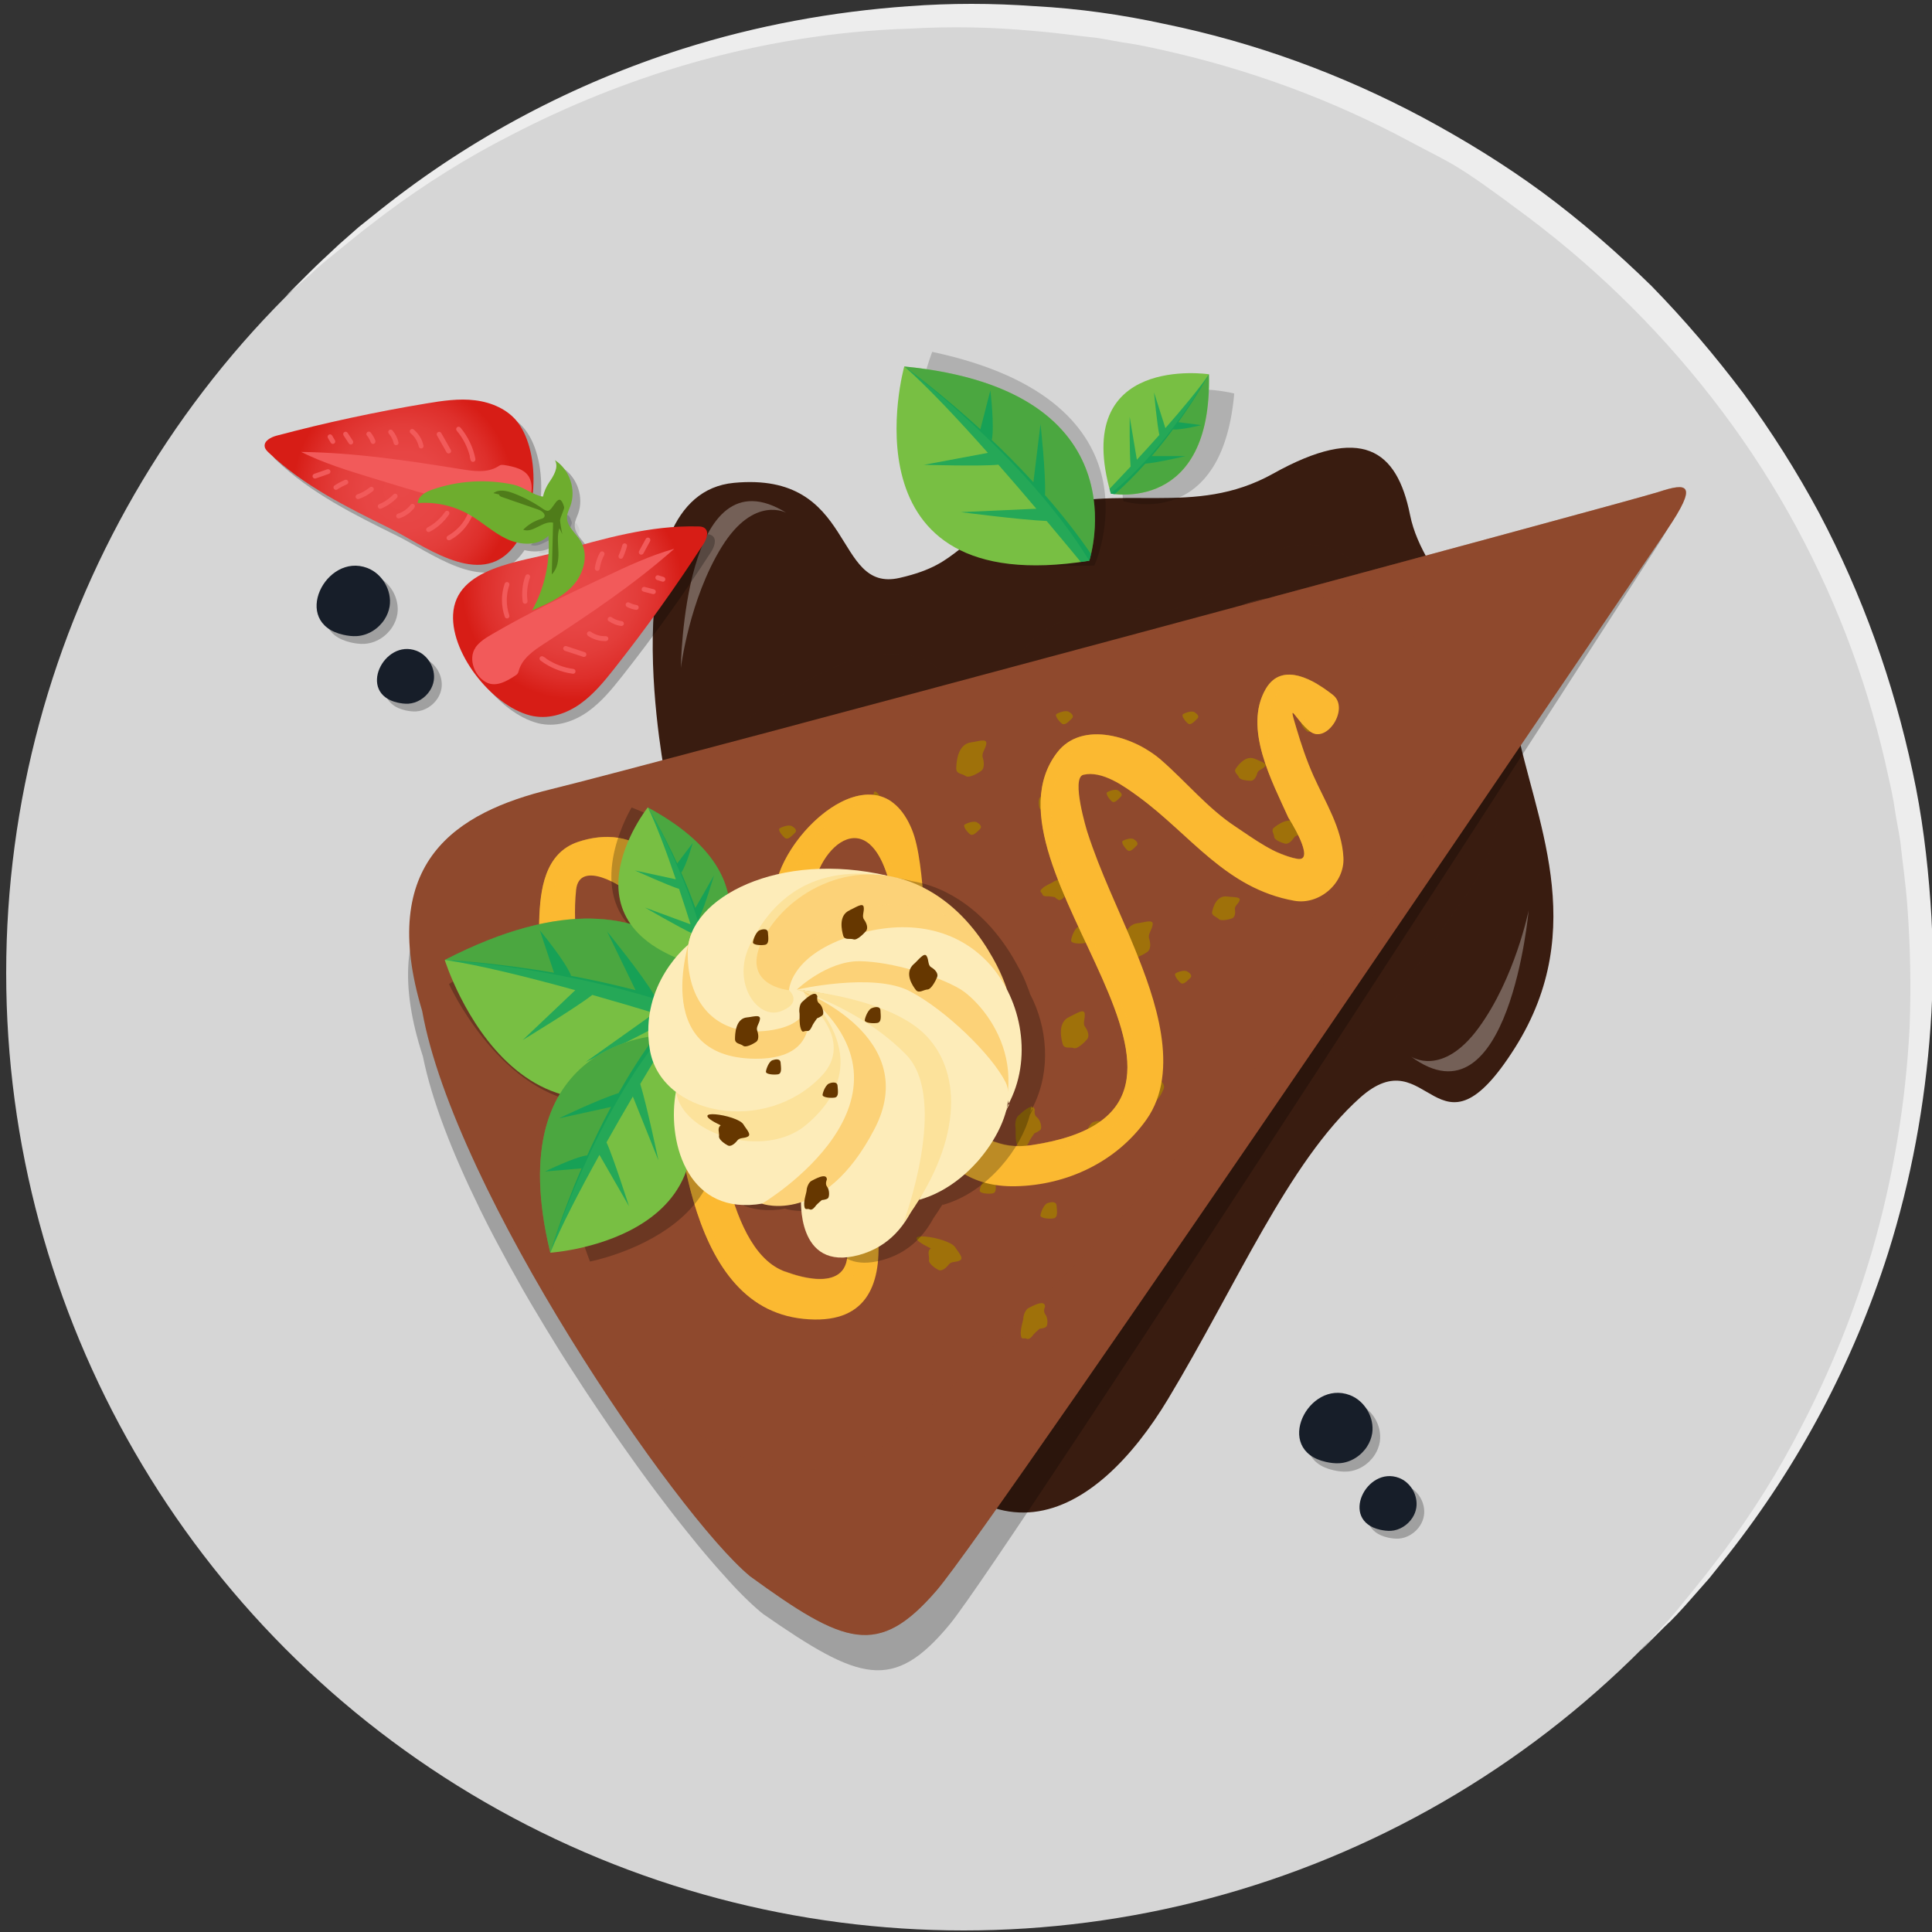 <?xml version="1.0" encoding="UTF-8"?>
<svg xmlns="http://www.w3.org/2000/svg" xmlns:xlink="http://www.w3.org/1999/xlink" viewBox="0 0 250 250">
  <rect x="0" y="0" width="250" height="250" fill="#333333" stroke="none"/>
  <defs>
    <style>
      .cls-1 {
        fill: #9f710a;
      }

      .cls-2 {
        fill: #4f7c1a;
      }

      .cls-3 {
        fill: #fdecb9;
      }

      .cls-4, .cls-5 {
        fill: #8f492d;
      }

      .cls-6 {
        fill: #fce29b;
      }

      .cls-7, .cls-8, .cls-9, .cls-10, .cls-11, .cls-5, .cls-12 {
        mix-blend-mode: multiply;
      }

      .cls-7, .cls-11 {
        opacity: .7;
      }

      .cls-13, .cls-8 {
        opacity: .25;
      }

      .cls-14 {
        fill: #663700;
      }

      .cls-15 {
        fill: url(#radial-gradient);
      }

      .cls-16 {
        fill: #78bf43;
      }

      .cls-9 {
        fill: #09833e;
      }

      .cls-9, .cls-10, .cls-5 {
        opacity: .4;
      }

      .cls-10, .cls-17 {
        fill: #fcd278;
      }

      .cls-11 {
        fill: #029f60;
      }

      .cls-18 {
        isolation: isolate;
      }

      .cls-19 {
        fill: #fff;
        opacity: .3;
      }

      .cls-20 {
        fill: url(#radial-gradient-2);
      }

      .cls-21 {
        fill: #f25a5a;
      }

      .cls-22 {
        opacity: .2;
      }

      .cls-23 {
        fill: #fbb931;
      }

      .cls-24 {
        fill: #d6d6d6;
      }

      .cls-25 {
        fill: #6ead2e;
      }

      .cls-26 {
        fill: #171e29;
      }

      .cls-27 {
        fill: #1e2530;
      }

      .cls-28 {
        fill: #ededed;
      }

      .cls-29 {
        fill: #391c10;
      }

      .cls-12 {
        opacity: .5;
      }
    </style>
    <radialGradient id="radial-gradient" cx="507.59" cy="-26.38" fx="507.59" fy="-26.38" r="14.29" gradientTransform="translate(142.8 563.59) rotate(-97.3)" gradientUnits="userSpaceOnUse">
      <stop offset="0" stop-color="#e84847"/>
      <stop offset=".35" stop-color="#e74544"/>
      <stop offset=".59" stop-color="#e33d3a"/>
      <stop offset=".81" stop-color="#de2f2b"/>
      <stop offset="1" stop-color="#d71d16"/>
    </radialGradient>
    <radialGradient id="radial-gradient-2" cx="18.67" cy="263.25" fx="18.67" fy="263.25" r="14.29" gradientTransform="translate(230.65 -136.29) rotate(40.44)" xlink:href="#radial-gradient"/>
  </defs>
  <g class="cls-18">
    <g id="Ebene_1">
      <g id="Ebene_1-2" data-name="Ebene_1">
        <g id="Ebene_1-2">
          <circle class="cls-24" cx="124.7" cy="125.9" r="123.9"/>
          <path class="cls-28" d="M37,38.3l3.1-3.1c1-1,2.3-2.2,3.8-3.6.8-.7,1.6-1.4,2.5-2.2l3-2.4c11.6-9.2,24.8-16.2,39-20.7,9.5-3,19.3-4.8,29.2-5.5,5.4-.4,10.8-.4,16.3,0,5.7.3,11.3,1.1,16.8,2.3,11.7,2.4,22.9,6.5,33.4,12.1,5.4,2.9,10.6,6.1,15.5,9.7,5,3.7,9.7,7.8,14.1,12.1,4.3,4.4,8.2,9,11.9,13.9,3.6,4.9,6.9,10.1,9.8,15.5,5.6,10.6,9.6,21.8,12.1,33.5,1.2,5.5,1.9,11.2,2.3,16.8.4,5.4.4,10.8,0,16.3-.7,9.9-2.5,19.7-5.5,29.2-4.5,14.1-11.5,27.3-20.7,39l-2.4,3c-.8.9-1.5,1.7-2.2,2.5-1.4,1.6-2.6,2.9-3.6,3.8l-3.1,3.1,2.9-3.2c1-1,2.1-2.4,3.4-4l2.1-2.6,2.3-3c3.8-5.1,7.2-10.5,10.1-16.2,3.8-7.3,6.9-15,9.2-22.9,2.7-9.4,4.3-19,4.8-28.7.2-5.3.1-10.6-.3-15.9-.2-2.7-.6-5.4-.9-8.2-.2-1.4-.5-2.7-.7-4.1s-.5-2.8-.8-4.1c-2.4-11.3-6.4-22.2-11.9-32.4-2.8-5.2-6-10.2-9.6-15-7.2-9.6-15.7-18.1-25.3-25.3s-9.8-6.8-15-9.6c-10.2-5.5-21.1-9.5-32.5-12-1.4-.3-2.7-.6-4.1-.8-1.4-.2-2.7-.5-4.1-.7-2.8-.3-5.5-.7-8.2-.9-5.3-.5-10.6-.6-15.9-.3-9.8.3-19.5,1.9-28.8,4.6-7.9,2.3-15.6,5.4-22.9,9.2-5.7,2.9-11.1,6.3-16.2,10.1l-3,2.3-2.6,2.1c-1.6,1.3-3,2.4-4,3.4l-3.3,2.9h0Z"/>
        </g>
      </g>
      <g>
        <g>
          <path class="cls-29" d="M86.2,101.11s-7.54-37.08,8.77-38.63c15.92-1.51,12.75,14.29,21.44,12.3,8.57-1.96,6.35-5.05,17.63-8.76,11.06-3.64,20.39,1.02,30.68-4.72,11.51-6.42,16.05-3.12,17.74,5.33,1.7,8.53,11.56,15.61,13.76,27.24,2.22,11.78,9.66,26.09-.17,41.69-10.18,16.13-11.07-1.57-20.09,6.51-9.23,8.27-15.98,24.29-24.82,38.97-9.1,15.12-24.31,25.11-38.8-3.86-14.29-28.56-26.14-76.07-26.14-76.07"/>
          <g class="cls-12">
            <path class="cls-29" d="M110.74,85.19c12.55-2.48,9.15,4.25,16.28,2.18,6.98-2.03,3.82-4.81,13-8.08,8.89-3.17,8.62,4.86,23.2-7.21,9.11-4.66,14.42,1.93,15.57,6.38,1.2,4.62,10.16,11.02,11.93,17.68,1.85,7.01,6.46,9.42-1.98,21.11-9.25,12.81-6.36,11.25-14.55,18.02-8.64,7.13-20.61,28.71-26.4,38.31-17.48,25.63-28.25,11.81-38.1-11.86-8.68-20.89-12.33-43.9-12.33-43.9,0,0-21.84-18.5,13.35-32.63Z"/>
          </g>
          <path class="cls-19" d="M182.59,136.72s4.02,2.74,8.74-3.71c4.72-6.45,6.48-15.22,6.48-15.22,0,0-2.54,28.32-15.22,18.93Z"/>
          <path class="cls-19" d="M101.82,66.39s-4.22-2.42-8.43,4.38c-4.21,6.8-5.29,15.67-5.29,15.67,0,0,.34-28.43,13.71-20.05Z"/>
        </g>
        <g>
          <path class="cls-8" d="M213.16,65.95c-.05.02-.14.05-.24.08l-.15.05c-.08.02-.15.05-.25.08-.06.02-.14.05-.21.07-.11.03-.22.07-.34.11-.09.02-.18.05-.27.08-.13.04-.27.08-.42.13-.1.03-.21.06-.32.09-.17.05-.34.1-.53.16-.12.04-.24.07-.37.11-7.19,2.17-25.73,7.65-47.06,13.91-2.16.41-3.46,1.01-3.55,1.04-37.37,10.97-81.67,23.89-88.69,25.76-12.26,3.27-22.3,9.91-16.04,29.07,1.14,5.67,3.79,12.44,7.27,19.54h0s0,0,0,.02c.24.49.49.99.74,1.48.15.29.29.58.44.88.26.5.51,1,.78,1.5.14.27.29.54.43.81.92,1.74,1.88,3.48,2.87,5.23.13.24.27.47.4.71.31.54.62,1.08.94,1.62.13.22.27.45.4.67,1.05,1.78,2.12,3.55,3.21,5.3.14.22.27.44.41.66.33.53.66,1.05,1,1.57.15.24.3.48.46.71,1.08,1.69,2.17,3.35,3.27,4.97.17.25.33.5.5.74.31.46.63.92.94,1.38.2.29.39.57.59.86.3.44.61.88.91,1.31.2.28.39.56.59.84.5.71,1.01,1.42,1.5,2.11.24.34.49.68.73,1.01.25.35.51.7.76,1.04.26.35.52.7.78,1.05.23.31.47.63.7.93.43.57.85,1.12,1.27,1.67.2.26.39.5.58.75.32.4.63.8.94,1.19.2.25.39.49.59.74.3.37.59.74.88,1.09.17.21.34.42.5.62.44.54.87,1.06,1.3,1.56.08.1.16.19.24.28.36.42.71.83,1.06,1.23.14.16.28.32.42.47.3.34.59.66.88.98.12.13.24.27.36.4.39.43.77.84,1.14,1.22.03.03.05.05.07.07.34.36.68.69,1,1,.1.1.2.19.3.29.25.24.49.47.72.67.09.08.19.17.28.25.31.27.6.53.88.74,12.44,8.64,16.82,10.22,24.16,1.32,7.28-8.82,91.41-139.32,91.41-139.32,3.95-6.11,2.57-6.22-1.18-4.9Z"/>
          <g>
            <g>
              <path class="cls-4" d="M215.7,68.58s-87.04,128.58-94.52,137.24c-7.54,8.73-11.88,7.05-24.13-1.86-9.61-7.96-38.29-49.92-42.42-73.14-5.82-19.3,4.37-25.7,16.69-28.7,12.35-3,139.53-37.23,143.3-38.46,3.77-1.23,5.15-1.1,1.07,4.93Z"/>
              <path class="cls-5" d="M214.63,63.65c-1.61.53-25.88,7.11-54.07,14.7.14-.04,13.23-5.93,27.05,8.12,13.87,14.11-42.8,73.08-69.51,97.64-26.24,24.14-55.64-31.7-56.64-33.61,10.22,22.07,28.33,47.44,35.59,53.45,12.25,8.92,16.59,10.6,24.13,1.86,7.47-8.65,94.52-137.24,94.52-137.24,4.08-6.02,2.71-6.16-1.07-4.93Z"/>
            </g>
            <g>
              <g>
                <path class="cls-1" d="M157.58,108.75s-.5-.23-.81.07c-.3.29-1.1.36-1.28.16-.17-.2-.26-.67-.26-.67,0,0-.42-.43-.61-.58-.19-.15-.67-.42-.55-.73.12-.31-.23-.53.37-.63.6-.1,1.46.16,1.72.16.25,0,.9.16,1.09.49.2.33,1.12,1.65.32,1.72Z"/>
                <path class="cls-1" d="M138.55,115.07s-.51.12-.59.53c-.07.4-.66.92-.91.87-.25-.06-.56-.38-.56-.38,0,0-.56-.1-.79-.11-.23,0-.74.06-.82-.26-.08-.32-.48-.28-.06-.71.43-.43,1.24-.72,1.44-.87.19-.16.79-.4,1.11-.25.33.15,1.77.66,1.18,1.18Z"/>
                <path class="cls-1" d="M144.72,102.31s.71.4.3.8c-.41.39-.81.9-1.16.58-.35-.31-.83-1-.6-1.17.24-.16,1.13-.5,1.46-.21Z"/>
                <path class="cls-1" d="M146.76,108.63s.72.42.3.81c-.41.4-.82.89-1.18.57-.36-.32-.84-1.02-.61-1.19.24-.16,1.15-.49,1.48-.19Z"/>
                <path class="cls-1" d="M170.07,93.12s.8.42.34.85c-.45.42-.9.96-1.3.64-.4-.32-.93-1.03-.68-1.22.26-.19,1.26-.56,1.63-.27Z"/>
                <path class="cls-1" d="M126.45,106.44s.8.42.35.85c-.45.42-.9.96-1.3.64-.4-.32-.93-1.03-.68-1.22.26-.19,1.26-.56,1.63-.27Z"/>
                <path class="cls-1" d="M138.34,92.13s.8.42.35.85c-.45.43-.9.96-1.3.64-.4-.32-.94-1.03-.68-1.22.26-.19,1.26-.56,1.63-.27Z"/>
                <path class="cls-1" d="M102.51,106.93s.8.42.35.85c-.45.42-.9.96-1.3.64-.4-.33-.93-1.03-.68-1.22.26-.19,1.26-.56,1.63-.27Z"/>
                <path class="cls-1" d="M153.68,125.74s.77.43.32.83c-.44.4-.87.93-1.25.6-.38-.32-.89-1.05-.63-1.22.25-.17,1.21-.51,1.56-.21Z"/>
                <path class="cls-1" d="M154.61,92.2s.74.41.31.8c-.43.41-.85.92-1.22.6-.37-.31-.87-1-.62-1.18.24-.17,1.19-.53,1.54-.23Z"/>
                <path class="cls-1" d="M146.44,97.19c.39.39,1.19.86.78,1.16-.41.29-.95.21-1.18.6-.23.4-.64.79-1,.7-.35-.09-1.23-.44-1.23-.82-.01-.38-.42-.79-.01-1.14.41-.34,1.74-1.41,2.64-.5Z"/>
                <path class="cls-1" d="M167.84,106.56c.45.42,1.35.92.89,1.23-.46.31-1.06.22-1.32.64-.27.42-.72.83-1.12.74-.4-.1-1.39-.46-1.41-.87,0-.4-.47-.85-.02-1.21.45-.36,1.95-1.49,2.98-.53Z"/>
                <path class="cls-1" d="M158.84,116.01c.65.1,1.72,0,1.57.49-.16.48-.7.73-.61,1.19.08.46,0,1.02-.39,1.16-.38.13-1.43.38-1.71.07-.29-.31-.96-.41-.85-.94.12-.51.53-2.18,2-1.97Z"/>
                <path class="cls-1" d="M137.31,104.32c-.19.52-.25,1.39-.7,1.21-.45-.17-.61-.63-1.06-.6-.45.02-.99-.1-1.06-.42-.08-.33-.18-1.2.15-1.39.34-.2.52-.74,1.01-.61-1.13-4.42,2.06.64,1.66,1.82Z"/>
                <path class="cls-1" d="M114.96,106.01c-.19.52-.25,1.39-.7,1.21-.45-.17-.61-.62-1.06-.6-.45.02-.99-.1-1.06-.42-.08-.33-.18-1.2.15-1.39.34-.2.52-.74,1.01-.61-1.14-4.42,2.06.64,1.66,1.82Z"/>
                <path class="cls-1" d="M162.48,98.23c.55.28,1.55.53,1.22.93-.33.4-.91.46-1.02.91-.11.45-.41.95-.8.96-.4,0-1.43-.08-1.57-.46-.14-.36-.71-.66-.4-1.11.3-.45,1.33-1.86,2.57-1.22Z"/>
              </g>
              <g>
                <path class="cls-1" d="M133.91,143.56s-.18.69.26,1.01c.43.31.7,1.32.48,1.59-.22.27-.79.48-.79.48,0,0-.45.62-.6.9-.14.28-.38.95-.8.86-.42-.09-.63.41-.88-.33-.25-.74-.11-1.89-.18-2.22-.07-.32,0-1.18.38-1.49.37-.33,1.85-1.79,2.11-.79Z"/>
                <path class="cls-1" d="M135.23,169.06s-.3.6.03,1.02c.34.4.36,1.41.1,1.62-.26.2-.83.24-.83.24,0,0-.56.47-.76.7-.18.23-.55.78-.93.59-.38-.18-.67.25-.75-.52-.07-.78.32-1.82.33-2.15,0-.32.26-1.1.67-1.3.42-.2,2.11-1.2,2.14-.19Z"/>
                <path class="cls-1" d="M127.76,152.44s.98-.36,1.04.37c.05.72.21,1.54-.38,1.62-.6.09-1.68,0-1.65-.38.04-.37.44-1.53,1-1.61Z"/>
                <path class="cls-1" d="M135.67,155.65s1.01-.36,1.05.37c.06.73.2,1.54-.41,1.64-.61.09-1.7-.02-1.68-.39.04-.37.46-1.54,1.04-1.62Z"/>
                <path class="cls-1" d="M139.68,119.85s1.08-.44,1.13.37c.04.8.2,1.68-.45,1.81-.65.13-1.79.07-1.76-.34.03-.41.48-1.71,1.08-1.83Z"/>
                <path class="cls-1" d="M141.6,145.16s1.05-.4,1.09.37c.03.77.19,1.62-.45,1.73-.63.1-1.77,0-1.73-.39.04-.39.5-1.62,1.09-1.71Z"/>
                <path class="cls-1" d="M125.98,134.33s1.01-.39,1.05.36c.05.76.2,1.59-.42,1.7-.62.11-1.7.02-1.67-.36.03-.38.46-1.61,1.04-1.7Z"/>
                <path class="cls-1" d="M124.13,146.5c.71-.06,1.84-.46,1.79.19-.05.65-.58,1.11-.39,1.65.2.55.25,1.28-.14,1.56-.38.27-1.44.85-1.82.54-.38-.31-1.12-.25-1.13-.92,0-.68.05-2.88,1.69-3.02Z"/>
                <path class="cls-1" d="M147.21,119.47c.78-.09,2.03-.57,1.95.14-.07.71-.65,1.23-.46,1.83.19.61.23,1.4-.2,1.71-.43.32-1.61.99-2.02.67-.4-.33-1.23-.24-1.21-.98.02-.75.14-3.16,1.94-3.38Z"/>
                <path class="cls-1" d="M125.68,96.06c.78-.09,2.03-.57,1.95.15-.08.71-.66,1.23-.46,1.83.19.61.23,1.39-.2,1.71-.43.32-1.61.99-2.02.67-.4-.32-1.23-.24-1.21-.98.01-.75.14-3.16,1.94-3.38Z"/>
                <path class="cls-1" d="M147.33,139.08c.64-.55,1.44-1.69,1.78-1.14.34.55.14,1.29.66,1.58.52.3,1,.84.82,1.35-.19.49-.81,1.72-1.35,1.75-.54.02-1.2.61-1.63.06-.41-.54-1.7-2.32-.29-3.6Z"/>
                <path class="cls-1" d="M123.61,161.4c.36.61,1.16,1.4.62,1.69-.53.3-1.12.08-1.47.55-.35.46-.91.89-1.3.7-.39-.19-1.33-.82-1.25-1.3.08-.5-.3-1.13.24-1.5-5.29-2.54,2.33-1.5,3.16-.13Z"/>
                <path class="cls-1" d="M138.43,131.55c.73-.31,1.8-1.09,1.92-.43.12.65-.3,1.28.06,1.75.35.48.6,1.18.28,1.59-.33.39-1.27,1.34-1.75,1.16-.47-.17-1.23.16-1.43-.52-.18-.67-.73-2.85.92-3.54Z"/>
              </g>
            </g>
            <g>
              <path class="cls-23" d="M76.35,130.83c-1.27-5.03-2.35-10.5-1.8-15.69.42-3.95,6.08-.53,7.2.7,3.83,4.18,3.98,11.41,4.55,16.69,1.25,11.66,1.99,36.54,17.66,38.13,16.22,1.65,7.72-20.46,5.7-27.51-2.34-8.17-2.46-16.68-4.39-24.91-1.41-6.04,5.57-14.83,9.12-6.14,2.39,5.86,1.56,14.41,2.34,20.72,1.15,9.36,3.14,20.91,14.67,20.68,6.7-.13,13.1-3.19,16.94-8.61,4.5-6.35,1.06-15.84-1.48-22.09-2.07-5.09-4.49-9.93-6.17-15.18-.01-.03-2.15-6.97-.5-7.36,2.42-.58,5.28,1.48,7.08,2.79,6.77,4.93,11.33,11.93,20.21,13.51,3.25.58,6.53-2.27,6.36-5.59-.2-3.84-2.34-7.15-3.88-10.59-.89-2-1.58-4.05-2.2-6.14-1.16-3.88-.22-1.15,1.75.4,2.16,1.7,5.18-2.99,2.97-4.72-2.3-1.81-6.56-4.45-8.7-.76-2.94,5.08.86,12.02,2.95,16.68-.06-.13,3.7,5.75,1.13,5.3-2.84-.5-5.67-2.64-8.02-4.2-3.57-2.36-6.38-5.81-9.6-8.61-3.38-2.95-10.19-5.2-13.45-.95-11.43,14.9,28.1,46.11-3.32,50.81-16.68,2.5-11.78-31.83-15.46-40.83-4.58-11.22-17.61,1-17.8,8.6-.18,7.05,2.06,15.24,3.29,22.21.81,4.55,2.04,8.99,3.44,13.39,1.06,3.31,2.22,6.18,2.66,9.67.76,6.1-5.88,4.21-8.32,3.19-7.7-3.22-8.71-21.14-9.65-27.71-1.23-8.55-.76-19.03-7.01-25.84-2.59-2.83-6.42-3.07-9.84-1.91-4.32,1.46-4.89,6.22-5.01,10.14-.14,4.88,1.02,9.99,2.21,14.7.78,3.08,4.99-.44,4.35-2.96h0Z"/>
              <g class="cls-12">
                <path class="cls-23" d="M168.88,94.05c.2.2.41.39.64.57.3.24.63.34.95.36-1.51-1.4-2.24-3.19-1.59-.93Z"/>
                <path class="cls-23" d="M145.06,101.53c.82.5,1.59,1.05,2.22,1.51,5.33,3.88,9.31,9.04,15.09,11.83-5.07-2.9-8.82-7.54-13.72-11.11-.97-.71-2.25-1.62-3.6-2.23Z"/>
                <path class="cls-23" d="M167.87,111.12c-.93-.17-1.86-.51-2.77-.95,1.34.78,2.74,1.43,4.15,1.68,2.56.46-1.19-5.43-1.13-5.3-2.09-4.66-5.89-11.6-2.95-16.68,1.32-2.29,3.46-2.14,5.44-1.27-2.29-1.39-5.18-2.28-6.82.55-2.94,5.08.86,12.02,2.95,16.68-.06-.13,3.7,5.75,1.13,5.3Z"/>
                <path class="cls-23" d="M118.12,133.53c-.78-6.32.06-14.86-2.34-20.72-.91-2.24-2.06-3.31-3.23-3.58.67.58,1.31,1.51,1.85,2.86,2.39,5.86,1.56,14.41,2.34,20.72.94,7.66,2.45,16.78,9.28,19.72-5.66-3.51-7.04-11.88-7.91-18.99Z"/>
                <path class="cls-23" d="M73.38,134.51c-1.2-4.72-2.36-9.83-2.22-14.71.12-3.91.69-8.67,5.01-10.14,2.32-.79,4.83-.9,7.01-.03-2.46-1.63-5.55-1.66-8.38-.7-4.32,1.46-4.89,6.22-5.01,10.14-.14,4.88,1.02,9.99,2.21,14.7.25.99.86,1.29,1.54,1.17-.06-.13-.12-.28-.16-.45Z"/>
                <path class="cls-23" d="M133.48,148.17c-1.89.28-3.48.07-4.86-.5,1.65,1.11,3.69,1.6,6.24,1.22,31.42-4.71-8.11-35.92,3.32-50.81,2.39-3.12,6.7-2.73,10.16-1.13-3.61-2.14-8.81-3.14-11.53.41-11.43,14.9,28.1,46.11-3.32,50.81Z"/>
                <path class="cls-23" d="M87.68,133.25c-.57-5.28-.71-12.51-4.55-16.69-.46-.5-1.68-1.36-2.99-1.95.73.45,1.32.91,1.61,1.22,3.83,4.18,3.98,11.41,4.55,16.69,1.13,10.53,1.85,31.85,13.53,37.05-10.36-6.21-11.07-26.22-12.15-36.32Z"/>
                <path class="cls-23" d="M106.96,151.53c1.06,3.31,2.22,6.18,2.66,9.67.74,5.94-5.53,4.3-8.11,3.27.37.25.76.47,1.16.64,2.44,1.02,9.07,2.91,8.32-3.19-.44-3.5-1.6-6.37-2.66-9.67-1.4-4.39-2.64-8.84-3.45-13.39-1.23-6.97-3.47-15.16-3.29-22.21.15-5.96,8.21-14.76,13.88-12.85-5.64-4.13-15.1,5.67-15.26,12.13-.18,7.05,2.06,15.24,3.29,22.21.81,4.55,2.04,8.99,3.44,13.39Z"/>
              </g>
            </g>
            <g>
              <path class="cls-8" d="M81.4,119.75c-5.76-.8-13.39.81-23.3,7.59,0,0,6.11,13.46,16.96,15.34-1.98,4.43-2.36,10.96,1.28,20.56,0,0,24.64-4.7,13.61-25.23,1.84-1.42,3.76-3.24,5.74-5.42h.02s.83-.93.83-.93c0,0-.13-.33-.4-.87v-.02s-.01,0-.01,0c-.71-1.42-2.41-4.29-5.34-6.79.21.03.43.06.65.1h0s.71.1.71.1c0,0,.1-.16.26-.44l.03-.05s0,0,0,0c1.3-2.35,5.85-12.73-10.71-19.2,0,0-5.67,9.34-.33,15.24Z"/>
              <g>
                <g>
                  <path class="cls-16" d="M95.16,133.26s-6.52-25.07-37.61-9.04c0,0,10.42,33.5,37.61,9.04Z"/>
                  <path class="cls-9" d="M57.55,124.21s21.64,1.35,37.61,9.04c0,0-6.52-25.07-37.61-9.04Z"/>
                  <path class="cls-11" d="M84.66,128.78c-1.54-2.66-6.1-8.24-6.1-8.24l3.68,7.59c-3.14-.82-6.17-1.47-8.99-1.98l.66.12c-.76-1.93-4.06-5.89-4.06-5.89l1.84,5.49.36.06c-8.37-1.45-14.5-1.72-14.5-1.72,4.38.64,10.72,2.21,16.89,3.92l-6.8,6.45s7.18-4.37,9-5.84c2.84.81,5.59,1.61,8.04,2.36l-8.88,6.31s7.72-3.67,11.09-5.64c4.34,1.33,7.33,2.3,7.33,2.3l.94-.82-.3-.93c-3.35-1.41-6.8-2.57-10.2-3.54Z"/>
                </g>
                <g>
                  <path class="cls-16" d="M85.61,133.98s-21.16.36-14.4,28.12c0,0,28.6-1.84,14.4-28.12Z"/>
                  <path class="cls-9" d="M71.21,162.1s5.23-16.92,14.4-28.12c0,0-21.16.36-14.4,28.12Z"/>
                  <path class="cls-11" d="M80.05,141.45c-2.41.71-7.72,3.26-7.72,3.26l6.73-1.47c-1.25,2.33-2.35,4.62-3.3,6.76l.22-.5c-1.68.23-5.45,2.09-5.45,2.09l4.71-.4.12-.27c-2.76,6.36-4.15,11.18-4.15,11.18,1.35-3.35,3.82-8.08,6.36-12.66l3.82,6.64s-2.09-6.54-2.91-8.26c1.18-2.11,2.35-4.13,3.41-5.93l3.31,8.26s-1.43-6.83-2.35-9.89c1.89-3.19,3.23-5.37,3.23-5.37l-.47-.91-.8.06c-1.76,2.39-3.35,4.9-4.77,7.41Z"/>
                </g>
                <g>
                  <path class="cls-16" d="M91.73,125.3s9.81-11.24-7.91-20.82c0,0-12.54,15.83,7.91,20.82Z"/>
                  <path class="cls-9" d="M83.83,104.47s6.38,10.73,7.91,20.82c0,0,9.81-11.24-7.91-20.82Z"/>
                  <path class="cls-11" d="M90.46,118.85c.76-1.59,1.93-5.58,1.93-5.58l-2.41,4.22c-.63-1.76-1.31-3.41-1.98-4.92l.16.35c.68-.99,1.48-3.84,1.48-3.84l-2.01,2.65.09.19c-2.03-4.45-3.89-7.45-3.89-7.45,1.12,2.29,2.43,5.81,3.62,9.31l-5.28-1.14s4.41,2,5.7,2.38c.54,1.62,1.05,3.18,1.49,4.59l-5.89-2.17s4.25,2.48,6.29,3.44c.78,2.5,1.29,4.23,1.29,4.23l.7.18.35-.45c-.42-2.05-.99-4.07-1.62-6Z"/>
                </g>
              </g>
            </g>
            <g>
              <g>
                <path class="cls-8" d="M133.06,127.99c-.38-1.08-.83-2.06-1.35-2.95-1.61-3.03-4.55-7.23-9.37-9.62-1.49-.74-2.98-1.19-4.45-1.42,0,0,.02-.01.02-.01-12.52-2.94-23.22,1.61-25.45,7.62,0,0,0-.01,0-.01,0,0-.1.3-.25.79-.01.06-.04.12-.05.18-.03.11-.06.23-.1.35-.45.37-6.28,5.32-4.96,13.52.37,2.29,1.62,4.14,3.38,5.49-1.13,6.08,1.22,15.61,10.36,14.59.28-.03.55-.09.82-.14-.03.02-.05.03-.05.03,0,0,2.11.75,5.05-.19,0,2.05.54,8.73,7.49,6.84,3.1-.84,5.22-2.8,6.64-5.43.44-.63.85-1.26,1.23-1.87-.05.1-.08.17-.08.17,2.95-.82,5.54-2.69,7.51-4.9,0,0,0,.02,0,.02.02-.03.04-.06.06-.09,1.9-2.14,3.22-4.58,3.75-6.68.19-.38.34-.67.34-.67,0,0-.01-.06-.04-.15-.08.17-.17.34-.24.49.06-.29.11-.58.14-.86.04.16.08.28.1.36.06-.13.12-.23.19-.38,2.25-4.6,1.81-10.11-.46-14.44,0,0,.01.01.01.01,0,0,0,0,0,0,0,0,0,.01,0,.01,0,0-.08-.26-.23-.66Z"/>
                <g>
                  <path class="cls-3" d="M104.04,128.37s16.15,4.63,16.33,13.67c.18,9.18-1.46,18.25-9.23,20.36-8.18,2.22-7.48-7.44-7.48-7.44,0,0,23.01-13.46.38-26.6Z"/>
                  <path class="cls-3" d="M104.04,128.37s7.91,5.21,8.19,11.63c.28,6.49-5.72,14.89-14.4,15.86-9.15,1.02-11.51-8.53-10.36-14.61,0,0,20.86,3.93,16.57-12.88Z"/>
                  <path class="cls-6" d="M104.04,128.37s10.42,8.61.3,17.17c-5.4,4.57-16.1,1.27-16.86-4.29,0,0,20.86,3.93,16.57-12.88Z"/>
                  <path class="cls-3" d="M104.39,129.49s6.35,5.06,1.93,9.73c-7.31,7.72-20.85,5.13-22.24-3.44-1.37-8.52,5-13.55,5-13.55,0,0,1.65,11.92,15.3,7.27Z"/>
                  <path class="cls-17" d="M104.04,128.37s3.61,8.73-6.33,8.63c-13.96-.14-8.27-16.07-8.27-16.07,0,0,3.17,15.1,14.6,7.43Z"/>
                  <path class="cls-3" d="M104.29,128.95s1.25,3.59-4.81,4.4c-6.29.84-10.57-3.03-10.49-10.17.08-7.04,11.86-13.15,25.9-9.85,0,0-14.37,8.15-10.6,15.62Z"/>
                  <path class="cls-6" d="M102.1,128.13s1.86,1.62-1.07,2.73c-2.98,1.13-6.38-3.62-4.03-8.52,2.3-4.79,6.81-10.09,16.2-9.19,0,0-18.83,9.12-11.11,14.98Z"/>
                  <path class="cls-17" d="M102.1,128.13s-6.64-.58-3.25-6.84c3.29-6.07,11.98-10.74,20.47-6.52,8.13,4.03,10.96,13.24,10.96,13.24,0,0-10.15-14.08-28.18.13Z"/>
                  <path class="cls-10" d="M102.1,128.13s-1.47-2.37,4.4-7.87c5.61-5.26,19.79-5.05,23.77,7.73,0,0-15.02-16.28-28.17.14Z"/>
                  <path class="cls-17" d="M104.04,128.37s15.28,5.88,9.12,17.72c-6.54,12.58-14.56,9.67-14.56,9.67,0,0,22.68-13.51,5.44-27.38Z"/>
                  <path class="cls-3" d="M102.1,128.13s.13-4.27,7.56-6.85c7.08-2.47,13.68-1.41,18.06,3.13,4.29,4.45,5.94,12.01,3,18.02-3.03,6.19-.15.53-.15.53,0,0-4.59-20.59-28.47-14.82Z"/>
                  <path class="cls-17" d="M103.1,128.06s3.9-3.74,8.17-3.68c4.17.06,10.06,1.9,12.91,3.57,2.82,1.64,11.31,10.73,2.23,22.43,0,0,6.7-22.61-23.32-22.32Z"/>
                  <path class="cls-3" d="M103.1,128.06s9.9-2.28,14.63.2c4.62,2.42,10.56,8.16,12.39,11.77,1.81,3.59-3.43,13.08-11.2,15.23,0,0,12.49-24.08-15.82-27.2Z"/>
                  <path class="cls-6" d="M103.1,128.06s11.99.95,16.78,5.99c4.69,4.93,4.62,13.97-2.96,24.14,0,0,5.97-15.99.3-21.75-5.94-6.04-14.12-8.37-14.12-8.37Z"/>
                </g>
              </g>
              <g>
                <path class="cls-14" d="M105.77,128.92s-.16.64.24.93c.4.29.65,1.22.45,1.48-.21.25-.73.44-.73.44,0,0-.42.58-.56.84-.13.26-.35.88-.74.8-.39-.08-.58.39-.81-.31-.24-.69-.11-1.76-.17-2.06-.06-.3,0-1.1.35-1.39.34-.31,1.72-1.66,1.96-.73Z"/>
                <path class="cls-14" d="M107,152.62s-.28.56.03.95c.31.37.33,1.31.09,1.5-.24.18-.78.22-.78.22,0,0-.52.44-.71.65-.17.22-.52.73-.86.55-.35-.17-.62.23-.7-.49-.07-.72.3-1.69.31-1.99,0-.3.25-1.02.63-1.21.39-.19,1.96-1.12,1.99-.18Z"/>
                <path class="cls-14" d="M100.05,137.17s.91-.34.96.34c.05.67.2,1.43-.36,1.51-.56.08-1.56,0-1.54-.35.03-.34.41-1.42.93-1.5Z"/>
                <path class="cls-14" d="M107.4,140.16s.94-.34.98.35c.05.68.19,1.43-.38,1.52-.57.08-1.58-.02-1.56-.36.03-.34.43-1.43.97-1.5Z"/>
                <path class="cls-14" d="M112.92,130.41s.98-.37,1.01.35c.03.71.18,1.51-.42,1.61-.58.09-1.64,0-1.61-.36.04-.36.46-1.51,1.02-1.59Z"/>
                <path class="cls-14" d="M98.39,120.34s.94-.36.98.34c.05.7.19,1.48-.39,1.58-.57.1-1.58.02-1.55-.33.03-.35.43-1.49.97-1.59Z"/>
                <path class="cls-14" d="M96.68,131.65c.66-.05,1.71-.42,1.66.18-.05.6-.54,1.03-.36,1.54.19.51.23,1.19-.13,1.45-.36.25-1.34.79-1.69.5-.35-.28-1.05-.23-1.05-.86,0-.63.05-2.68,1.57-2.81Z"/>
                <path class="cls-14" d="M118.24,124.76c.59-.51,1.33-1.57,1.66-1.06.32.52.13,1.2.61,1.47.48.28.93.78.76,1.25-.17.45-.76,1.6-1.25,1.62-.5.02-1.12.56-1.51.06-.38-.5-1.58-2.16-.27-3.35Z"/>
                <path class="cls-14" d="M96.2,145.5c.33.57,1.08,1.3.58,1.57-.49.28-1.04.08-1.37.51-.33.43-.85.83-1.21.65-.36-.18-1.23-.76-1.16-1.21.07-.46-.28-1.05.22-1.4-4.92-2.36,2.17-1.4,2.94-.12Z"/>
                <path class="cls-14" d="M109.97,117.76c.68-.28,1.68-1.02,1.79-.4.11.61-.28,1.19.05,1.63.33.45.56,1.1.26,1.48-.31.36-1.18,1.25-1.63,1.08-.44-.16-1.15.15-1.33-.48-.17-.62-.68-2.65.86-3.29Z"/>
              </g>
            </g>
          </g>
        </g>
        <g>
          <g class="cls-8">
            <path class="cls-7" d="M120.63,45.53s-11.48,28.49,19.86,27.67c0,0,0,.01,0,.01l1.12-.03s9.72-21.13-20.99-27.65Z"/>
            <path class="cls-7" d="M145.27,64.21s0,0,0,0l.1.64s.15.05.42.11l.08.02s0,0,0,0c2.35.52,12.44,1.83,13.84-14.06,0,0-17.08-4.56-14.43,13.29Z"/>
          </g>
          <g>
            <g>
              <path class="cls-16" d="M140.95,72.56s7.3-22.08-23.94-25.14c0,0-8.47,30.33,23.94,25.14Z"/>
              <path class="cls-9" d="M117.01,47.42s15.65,11.56,23.94,25.14c0,0,7.3-22.08-23.94-25.14Z"/>
              <path class="cls-11" d="M135.22,64.07c.14-2.75-.58-9.19-.58-9.19l-.92,7.52c-1.97-2.15-3.94-4.12-5.82-5.88l.44.41c.37-1.83-.19-6.41-.19-6.41l-1.29,5.03.24.22c-5.61-5.17-10.09-8.36-10.09-8.36,2.99,2.61,7,6.89,10.82,11.19l-8.27,1.55s7.54.21,9.63-.02c1.75,2,3.43,3.94,4.91,5.7l-9.77.44s7.61.99,11.11,1.15c2.63,3.12,4.41,5.3,4.41,5.3l1.11-.16.23-.85c-1.84-2.69-3.87-5.25-5.96-7.64Z"/>
            </g>
            <g>
              <path class="cls-16" d="M143.74,63.87s13.13,2.63,12.7-15.44c0,0-17.92-2.71-12.7,15.44Z"/>
              <path class="cls-9" d="M156.43,48.42s-5.51,9.75-12.7,15.44c0,0,13.13,2.63,12.7-15.44Z"/>
              <path class="cls-11" d="M148.19,60c1.58-.12,5.21-.98,5.21-.98h-4.36c1.09-1.27,2.07-2.53,2.95-3.73l-.2.28c1.07.09,3.65-.56,3.65-.56l-2.96-.38-.11.15c2.56-3.57,4.07-6.35,4.07-6.35-1.29,1.89-3.45,4.48-5.64,6.97l-1.47-4.62s.41,4.32.69,5.5c-1.02,1.14-2.01,2.24-2.91,3.21l-.93-5.55s-.04,4.42.12,6.43c-1.6,1.72-2.73,2.89-2.73,2.89l.17.62.5.07c1.41-1.24,2.73-2.58,3.95-3.94Z"/>
            </g>
          </g>
        </g>
      </g>
      <g>
        <g class="cls-13">
          <path d="M179.59,198.96c.45.1.91.16,1.38.14,1.12-.07,2.17-.74,2.78-1.68.26-.4.44-.85.51-1.32.24-1.59-.74-3.28-2.24-3.85-4.19-1.6-7.76,5.52-2.43,6.71Z"/>
          <path d="M172.55,190.25c.58.13,1.18.21,1.77.17,1.45-.09,2.79-.95,3.57-2.16.33-.51.56-1.09.66-1.7.31-2.04-.95-4.21-2.88-4.95-5.39-2.06-9.98,7.1-3.12,8.64Z"/>
        </g>
        <g>
          <path class="cls-26" d="M178.6,197.95c.45.1.91.16,1.38.14,1.12-.07,2.17-.74,2.78-1.68.26-.4.44-.85.51-1.32.24-1.59-.74-3.28-2.24-3.85-4.19-1.6-7.76,5.52-2.43,6.71Z"/>
          <path class="cls-26" d="M171.56,189.17c.58.13,1.18.21,1.77.17,1.45-.09,2.79-.95,3.57-2.16.33-.51.56-1.09.66-1.7.31-2.04-.95-4.21-2.88-4.95-5.39-2.06-9.98,7.1-3.12,8.64Z"/>
        </g>
      </g>
      <g class="cls-13">
        <g class="cls-22">
          <path d="M72.81,69.07c-.27-.04-.5-.21-.72-.36-1.15-.79-2.4-1.44-3.7-1.93-.83-.31-1.84-.54-2.55,0,.31.08.63.16.94.23.17-.05-.17-.26-.2-.08-.03.18.17.29.35.35,1.58.55,3.16,1.09,4.74,1.64.46.16,1.02.63.71,1-.1.12-.26.17-.41.21-.86.26-1.65.74-2.28,1.39,1.28.47,2.53-1.19,3.87-.92-.06,2.23-.11,4.46-.17,6.69.75-.72.89-1.85.86-2.89-.03-1.03-.19-2.1.12-3.08.13.26.26.53.4.79-.07-.14-.32-1.63-.31-1.82.03-.4.59-1.48.53-1.7-.71-2.45-1.42.6-2.16.48Z"/>
        </g>
        <g>
          <g>
            <path d="M67.99,55.64c-1.29-1.68-3.4-2.58-5.51-2.84-2.11-.26-4.24.06-6.33.41-6.51,1.08-12.96,2.47-19.34,4.16-.76.2-1.71.69-1.55,1.46.06.3.29.53.51.74,4.46,4.25,10.08,7.04,15.6,9.76,4.33,2.13,11.12,7.46,15.51,3.08,3.74-3.73,4.22-12.69,1.1-16.78Z"/>
            <path d="M67.61,67.31c-.9.2-1.83.03-2.73-.16-5.36-1.12-10.6-2.73-15.83-4.33-3.09-.95-6.19-1.9-9.08-3.34,6.96.09,13.87,1.13,20.75,2.24,1.58.26,3.32.49,4.69-.34.14-.08.27-.18.42-.21.14-.03.29,0,.44.01,1.26.2,2.71.53,3.26,1.68.76,1.6-.14,4.05-1.91,4.45Z"/>
            <path d="M62.51,60.42c.02.16-.08.31-.24.34-.16.04-.33-.05-.37-.22l-.1-.34c-.02-.05-.02-.11,0-.16-.31-1.21-.89-2.35-1.7-3.31-.11-.14-.09-.33.04-.44.13-.11.33-.09.44.04.98,1.17,1.65,2.57,1.94,4.07,0,0,0,.01,0,.02Z"/>
            <path d="M59.37,59.33c.02.12-.04.25-.16.31-.15.09-.34.03-.43-.12l-1.23-2.17c-.09-.15-.03-.34.12-.43.15-.09.34-.03.43.12l1.23,2.17s.03.08.04.12Z"/>
            <path d="M55.81,58.68c.02.16-.08.31-.24.35-.17.04-.34-.07-.38-.24-.15-.68-.53-1.29-1.06-1.73-.13-.11-.15-.31-.04-.44.11-.13.31-.15.44-.04.64.53,1.09,1.26,1.27,2.08,0,0,0,.02,0,.03Z"/>
            <path d="M52.57,58.26c.02.16-.08.31-.24.34-.17.04-.34-.06-.38-.23-.11-.47-.33-.91-.64-1.27-.11-.13-.09-.33.04-.44.13-.11.33-.09.44.04.37.44.64.97.77,1.54,0,.01,0,.02,0,.03Z"/>
            <path d="M49.58,58.09c.02.14-.06.28-.2.34-.16.06-.34-.03-.4-.19-.12-.32-.28-.62-.5-.88-.11-.13-.09-.33.05-.44.13-.11.33-.09.44.05.26.32.46.67.6,1.06,0,.02.01.05.02.07Z"/>
            <path d="M46.71,58.17c.01.12-.04.23-.14.3-.14.1-.34.06-.43-.09l-.68-1.03c-.09-.15-.06-.34.09-.43.14-.1.34-.06.43.09l.68,1.03s.04.09.05.13Z"/>
            <path d="M44.38,58.09c.02.12-.04.24-.15.31-.15.09-.34.04-.43-.11l-.36-.61c-.09-.14-.04-.34.11-.43.15-.09.34-.04.43.11l.36.61s.04.08.04.12Z"/>
            <path d="M62.15,67.54c0,.05,0,.11-.02.16-.57,1.35-1.59,2.48-2.88,3.18-.15.08-.34.03-.43-.12-.08-.14-.03-.34.12-.43,1.16-.64,2.08-1.65,2.6-2.87.07-.16.25-.24.41-.17.11.05.18.14.19.25Z"/>
            <path d="M59.15,67.36c0,.07,0,.15-.05.22-.64.94-1.5,1.71-2.5,2.23-.15.08-.34.02-.42-.13-.08-.16-.02-.34.13-.42.91-.48,1.7-1.18,2.28-2.03.1-.14.29-.18.43-.08.08.05.12.13.14.22Z"/>
            <path d="M54.68,66.47c.01.08-.01.16-.06.23-.49.64-1.18,1.13-1.95,1.37-.17.05-.34-.04-.39-.21-.05-.16.04-.34.21-.39.65-.2,1.23-.61,1.64-1.15.1-.14.3-.17.44-.06.07.05.11.13.12.21Z"/>
            <path d="M52.45,65.15c.01.09-.02.19-.08.26-.58.6-1.29,1.09-2.05,1.4-.16.07-.34-.01-.41-.17-.07-.16,0-.34.17-.41.69-.28,1.32-.72,1.84-1.26.12-.12.32-.13.44,0,.05.05.08.12.09.19Z"/>
            <path d="M49.37,64.26c.01.1-.03.21-.11.28-.54.45-1.16.79-1.83,1.03-.16.06-.34-.03-.4-.19-.06-.16.03-.34.19-.4.6-.21,1.15-.52,1.64-.92.13-.11.33-.09.44.04.04.05.06.1.07.16Z"/>
            <path d="M46.07,63.34c.02.14-.05.27-.19.33-.43.19-.85.41-1.25.67-.15.09-.34.05-.43-.1-.09-.15-.05-.34.1-.43.42-.27.87-.51,1.33-.71.16-.07.34,0,.41.16.01.03.02.06.02.09Z"/>
            <path d="M43.76,61.98c.02.14-.07.29-.21.34l-1.69.59c-.16.06-.34-.03-.4-.19-.06-.16.03-.34.19-.4l1.69-.59c.16-.06.34.03.4.19,0,.02.01.04.01.06Z"/>
          </g>
          <g>
            <path d="M70.09,93.68c2.09.38,4.26-.37,5.99-1.6,1.73-1.23,3.09-2.89,4.41-4.56,4.09-5.18,7.93-10.55,11.51-16.08.43-.66.8-1.66.16-2.12-.25-.18-.57-.2-.87-.2-6.16-.15-12.19,1.57-18.11,3.27-4.64,1.33-13.25,1.95-13.55,8.15-.26,5.27,5.41,12.23,10.47,13.15Z"/>
            <path d="M62.52,84.79c.53-.75,1.34-1.25,2.13-1.71,4.72-2.77,9.68-5.11,14.63-7.44,2.92-1.38,5.86-2.76,8.97-3.63-5.21,4.62-11.02,8.5-16.86,12.3-1.34.87-2.79,1.87-3.24,3.41-.05.15-.08.31-.17.44-.08.12-.21.2-.33.28-1.06.7-2.36,1.43-3.54.94-1.63-.67-2.62-3.09-1.58-4.58Z"/>
            <path d="M70.93,86.46c-.12-.1-.15-.28-.06-.41.09-.14.28-.18.42-.09l.31.18c.05.03.08.07.11.11,1.04.69,2.24,1.14,3.49,1.31.17.03.29.18.27.35-.02.17-.18.29-.35.27-1.51-.2-2.95-.79-4.17-1.7,0,0,0,0-.01-.01Z"/>
            <path d="M73.99,85.15c-.09-.08-.14-.21-.09-.34.05-.17.23-.25.4-.2l2.36.78c.17.05.25.23.2.4-.05.17-.23.25-.4.2l-2.36-.78s-.08-.03-.11-.06Z"/>
            <path d="M77.06,83.24c-.12-.1-.15-.29-.05-.42.1-.14.3-.17.44-.07.57.4,1.26.6,1.94.57.17,0,.32.13.33.3,0,.17-.12.32-.3.33-.83.04-1.66-.2-2.34-.68,0,0-.01-.01-.02-.02Z"/>
            <path d="M79.74,81.37c-.12-.1-.15-.28-.05-.42.1-.14.29-.18.44-.08.4.27.86.45,1.33.51.17.02.29.18.27.35-.02.17-.18.29-.35.27-.57-.07-1.12-.29-1.6-.62,0,0-.02-.01-.03-.02Z"/>
            <path d="M82.07,79.49c-.11-.09-.14-.25-.08-.39.08-.15.27-.21.43-.13.3.16.63.27.96.32.17.02.29.18.26.36-.02.17-.18.29-.36.26-.4-.06-.8-.19-1.16-.38-.02-.01-.04-.03-.06-.04Z"/>
            <path d="M84.14,77.5c-.09-.08-.13-.2-.1-.32.04-.17.21-.27.38-.23l1.2.31c.17.05.27.21.23.38-.04.17-.21.27-.38.23l-1.2-.31s-.09-.04-.13-.07Z"/>
            <path d="M85.91,75.99c-.09-.08-.13-.21-.1-.33.05-.17.23-.26.39-.21l.67.21c.16.05.26.23.21.39-.05.17-.23.26-.39.21l-.67-.21s-.08-.03-.11-.06Z"/>
            <path d="M66.41,80.95s-.07-.08-.09-.14c-.48-1.38-.49-2.91-.01-4.29.06-.16.23-.25.4-.19.16.05.25.23.19.4-.43,1.25-.43,2.62,0,3.88.06.16-.03.34-.19.4-.11.04-.22.01-.31-.06Z"/>
            <path d="M68.75,79.06c-.06-.05-.1-.12-.11-.2-.16-1.12-.04-2.28.35-3.34.06-.16.24-.25.4-.19.16.06.25.24.19.4-.35.97-.46,2.02-.32,3.04.02.17-.09.33-.27.35-.09.02-.18-.01-.25-.07Z"/>
            <path d="M72.66,76.72c-.06-.05-.1-.13-.11-.21-.07-.8.11-1.63.52-2.33.09-.15.28-.2.43-.11.14.09.2.28.11.43-.34.58-.5,1.28-.44,1.95.02.17-.11.33-.29.34-.09,0-.17-.02-.23-.08Z"/>
            <path d="M75.2,76.19c-.07-.06-.11-.15-.11-.25.02-.83.22-1.67.58-2.42.07-.16.26-.22.42-.15.16.07.22.26.15.42-.32.67-.49,1.42-.51,2.17,0,.17-.15.31-.32.31-.08,0-.14-.03-.19-.08Z"/>
            <path d="M78.08,74.78c-.08-.07-.12-.17-.11-.28.1-.7.32-1.37.66-1.99.08-.15.27-.21.43-.13.15.08.21.27.13.43-.3.56-.5,1.16-.59,1.79-.02.17-.18.29-.36.27-.06,0-.11-.03-.16-.07Z"/>
            <path d="M81.14,73.24c-.1-.09-.14-.24-.08-.37.19-.43.35-.88.47-1.33.05-.17.22-.27.38-.22.17.05.27.22.22.38-.13.48-.3.96-.51,1.42-.07.16-.26.23-.41.16-.03-.01-.05-.03-.08-.05Z"/>
            <path d="M83.77,72.7c-.11-.09-.15-.26-.07-.39l.86-1.58c.08-.15.27-.21.43-.13.15.08.21.27.13.43l-.86,1.58c-.08.15-.27.21-.43.13-.02-.01-.04-.02-.05-.04Z"/>
          </g>
          <path d="M67.46,63.72c-3.49-.76-7.19-.53-10.57.65-.84.3-1.8.83-1.83,1.73,2.31-.18,4.67.35,6.68,1.5,1.67.96,3.09,2.32,4.83,3.14,1.74.82,4.04.95,5.39-.41.26,3.33-.48,6.74-2.11,9.66,1.91-.82,3.89-1.68,5.29-3.22,1.4-1.54,2.07-3.95,1-5.74-.63-1.06-1.84-1.93-1.77-3.16.03-.49.27-.94.44-1.4.77-2.11-.1-4.71-2-5.92.52.91-.16,2.01-.75,2.87-.38.56-.65,1.19-.8,1.84-1.2-.15-2.48-1.25-3.81-1.54Z"/>
          <path d="M71.82,67.1c-.27-.04-.5-.21-.72-.36-1.15-.79-2.4-1.44-3.7-1.93-.83-.31-1.84-.54-2.55,0,.31.08.63.16.94.23.17-.05-.17-.26-.2-.08-.03.18.17.29.35.35,1.58.55,3.16,1.09,4.74,1.64.46.16,1.02.63.71,1-.1.12-.26.17-.41.21-.86.26-1.65.74-2.28,1.39,1.28.47,2.53-1.19,3.87-.92-.06,2.23-.11,4.46-.17,6.69.75-.72.89-1.85.86-2.89-.03-1.03-.19-2.1.12-3.08.13.26.26.53.4.79-.07-.14-.32-1.63-.31-1.82.03-.4.59-1.48.53-1.7-.71-2.45-1.42.6-2.16.48Z"/>
          <path d="M52.46,91.92c.45.1.91.16,1.38.14,1.12-.07,2.17-.74,2.78-1.68.26-.4.44-.85.51-1.32.24-1.59-.74-3.28-2.24-3.85-4.19-1.6-7.76,5.52-2.43,6.71Z"/>
          <path d="M45.42,83.14c.58.13,1.18.21,1.77.17,1.45-.09,2.79-.95,3.57-2.16.33-.51.56-1.09.66-1.7.31-2.04-.95-4.21-2.88-4.95-5.39-2.06-9.98,7.1-3.12,8.64Z"/>
        </g>
      </g>
      <g>
        <g class="cls-22">
          <path class="cls-27" d="M71.81,68.07c-.27-.04-.5-.21-.72-.36-1.15-.79-2.4-1.44-3.7-1.93-.83-.31-1.84-.54-2.55,0,.31.08.63.16.94.23.17-.05-.17-.26-.2-.08-.03.18.17.29.35.35,1.58.55,3.16,1.09,4.74,1.64.46.16,1.02.63.71,1-.1.12-.26.17-.41.21-.86.26-1.65.74-2.28,1.39,1.28.47,2.53-1.19,3.87-.92-.06,2.23-.11,4.46-.17,6.69.75-.72.89-1.85.86-2.89-.03-1.03-.19-2.1.12-3.08.13.26.26.53.4.79-.07-.14-.32-1.63-.31-1.82.03-.4.59-1.48.53-1.7-.71-2.45-1.42.6-2.16.48Z"/>
        </g>
        <g>
          <g>
            <path class="cls-15" d="M66.99,54.64c-1.29-1.68-3.4-2.58-5.51-2.84-2.11-.26-4.24.06-6.33.41-6.51,1.08-12.96,2.47-19.34,4.16-.76.2-1.71.69-1.55,1.46.06.3.29.53.51.74,4.46,4.25,10.08,7.04,15.6,9.76,4.33,2.13,11.12,7.46,15.51,3.08,3.74-3.73,4.22-12.69,1.1-16.78Z"/>
            <path class="cls-21" d="M66.61,66.31c-.9.2-1.83.03-2.73-.16-5.36-1.12-10.6-2.73-15.83-4.33-3.09-.95-6.19-1.9-9.08-3.34,6.96.09,13.87,1.13,20.75,2.24,1.58.26,3.32.49,4.69-.34.14-.08.27-.18.42-.21.14-.03.29,0,.44.01,1.26.2,2.71.53,3.26,1.68.76,1.6-.14,4.05-1.91,4.45Z"/>
            <path class="cls-21" d="M61.51,59.42c.02.16-.08.31-.24.34-.16.04-.33-.05-.37-.22l-.1-.34c-.02-.05-.02-.11,0-.16-.31-1.21-.89-2.35-1.7-3.31-.11-.14-.09-.33.04-.44.13-.11.33-.09.44.04.98,1.17,1.65,2.57,1.94,4.07,0,0,0,.01,0,.02Z"/>
            <path class="cls-21" d="M58.37,58.33c.02.12-.04.25-.16.31-.15.09-.34.03-.43-.12l-1.23-2.17c-.09-.15-.03-.34.12-.43.15-.09.34-.03.43.12l1.23,2.17s.03.08.04.12Z"/>
            <path class="cls-21" d="M54.81,57.68c.02.16-.08.31-.24.35-.17.04-.34-.07-.38-.24-.15-.68-.53-1.29-1.06-1.73-.13-.11-.15-.31-.04-.44.11-.13.31-.15.44-.04.64.53,1.09,1.26,1.27,2.08,0,0,0,.02,0,.03Z"/>
            <path class="cls-21" d="M51.57,57.26c.02.16-.08.31-.24.34-.17.04-.34-.06-.38-.23-.11-.47-.33-.91-.64-1.27-.11-.13-.09-.33.04-.44.13-.11.33-.09.44.04.37.44.64.97.77,1.54,0,.01,0,.02,0,.03Z"/>
            <path class="cls-21" d="M48.58,57.09c.02.14-.06.28-.2.34-.16.06-.34-.03-.4-.19-.12-.32-.28-.62-.5-.88-.11-.13-.09-.33.05-.44.13-.11.33-.09.44.05.26.32.46.67.6,1.06,0,.02.01.05.02.07Z"/>
            <path class="cls-21" d="M45.71,57.17c.01.12-.04.23-.14.3-.14.1-.34.06-.43-.09l-.68-1.03c-.09-.15-.06-.34.09-.43.14-.1.34-.06.43.09l.68,1.03s.04.09.05.13Z"/>
            <path class="cls-21" d="M43.38,57.09c.02.12-.04.24-.15.31-.15.09-.34.04-.43-.11l-.36-.61c-.09-.14-.04-.34.11-.43.15-.09.34-.04.43.11l.36.61s.04.08.04.12Z"/>
            <path class="cls-21" d="M61.15,66.54c0,.05,0,.11-.02.16-.57,1.35-1.59,2.48-2.88,3.18-.15.08-.34.03-.43-.12-.08-.14-.03-.34.12-.43,1.16-.64,2.08-1.65,2.6-2.87.07-.16.25-.24.41-.17.11.05.18.14.19.25Z"/>
            <path class="cls-21" d="M58.15,66.36c0,.07,0,.15-.05.22-.64.94-1.5,1.71-2.5,2.23-.15.08-.34.02-.42-.13-.08-.16-.02-.34.13-.42.91-.48,1.7-1.18,2.28-2.03.1-.14.29-.18.43-.08.08.05.12.13.14.22Z"/>
            <path class="cls-21" d="M53.68,65.47c.01.08-.01.16-.06.23-.49.64-1.18,1.13-1.95,1.37-.17.05-.34-.04-.39-.21-.05-.16.04-.34.21-.39.65-.2,1.23-.61,1.64-1.15.1-.14.3-.17.44-.06.07.05.11.13.12.21Z"/>
            <path class="cls-21" d="M51.45,64.15c.01.09-.02.19-.08.26-.58.6-1.29,1.09-2.05,1.4-.16.07-.34-.01-.41-.17-.07-.16,0-.34.17-.41.69-.28,1.32-.72,1.84-1.26.12-.12.32-.13.44,0,.05.05.08.12.09.19Z"/>
            <path class="cls-21" d="M48.37,63.26c.01.1-.03.21-.11.28-.54.45-1.16.79-1.83,1.03-.16.06-.34-.03-.4-.19-.06-.16.03-.34.19-.4.6-.21,1.15-.52,1.64-.92.13-.11.33-.09.44.04.04.05.06.1.07.16Z"/>
            <path class="cls-21" d="M45.07,62.34c.02.14-.05.27-.19.33-.43.19-.85.41-1.25.67-.15.09-.34.05-.43-.1-.09-.15-.05-.34.1-.43.42-.27.87-.51,1.33-.71.16-.07.34,0,.41.16.01.03.02.06.02.09Z"/>
            <path class="cls-21" d="M42.76,60.98c.02.14-.07.29-.21.34l-1.69.59c-.16.06-.34-.03-.4-.19-.06-.16.03-.34.19-.4l1.69-.59c.16-.06.34.03.4.19,0,.02.01.04.01.06Z"/>
          </g>
          <g>
            <path class="cls-20" d="M69.09,92.68c2.09.38,4.26-.37,5.99-1.6,1.73-1.23,3.09-2.89,4.41-4.56,4.09-5.18,7.93-10.55,11.51-16.08.43-.66.8-1.66.16-2.12-.25-.18-.57-.2-.87-.2-6.16-.15-12.19,1.57-18.11,3.27-4.64,1.33-13.25,1.95-13.55,8.15-.26,5.27,5.41,12.23,10.47,13.15Z"/>
            <path class="cls-21" d="M61.52,83.79c.53-.75,1.34-1.25,2.13-1.71,4.72-2.77,9.68-5.11,14.63-7.44,2.92-1.38,5.86-2.76,8.97-3.63-5.21,4.62-11.02,8.5-16.86,12.3-1.34.87-2.79,1.87-3.24,3.41-.05.15-.08.31-.17.44-.08.12-.21.2-.33.28-1.06.7-2.36,1.43-3.54.94-1.63-.67-2.62-3.09-1.58-4.58Z"/>
            <path class="cls-21" d="M69.93,85.46c-.12-.1-.15-.28-.06-.41.09-.14.28-.18.42-.09l.31.18c.05.03.08.07.11.11,1.04.69,2.24,1.14,3.49,1.31.17.03.29.18.27.35-.02.17-.18.29-.35.27-1.51-.2-2.95-.79-4.17-1.7,0,0,0,0-.01-.01Z"/>
            <path class="cls-21" d="M72.99,84.15c-.09-.08-.14-.21-.09-.34.05-.17.23-.25.4-.2l2.36.78c.17.05.25.23.2.4-.05.17-.23.25-.4.2l-2.36-.78s-.08-.03-.11-.06Z"/>
            <path class="cls-21" d="M76.06,82.24c-.12-.1-.15-.29-.05-.42.1-.14.3-.17.44-.07.57.4,1.26.6,1.94.57.17,0,.32.13.33.3,0,.17-.12.32-.3.33-.83.04-1.66-.2-2.34-.68,0,0-.01-.01-.02-.02Z"/>
            <path class="cls-21" d="M78.74,80.37c-.12-.1-.15-.28-.05-.42.1-.14.29-.18.44-.08.4.27.86.45,1.33.51.17.02.29.18.27.35-.02.17-.18.29-.35.27-.57-.07-1.12-.29-1.6-.62,0,0-.02-.01-.03-.02Z"/>
            <path class="cls-21" d="M81.07,78.49c-.11-.09-.14-.25-.08-.39.08-.15.27-.21.43-.13.3.16.63.27.96.32.17.02.29.18.26.36-.02.17-.18.29-.36.26-.4-.06-.8-.19-1.16-.38-.02-.01-.04-.03-.06-.04Z"/>
            <path class="cls-21" d="M83.14,76.5c-.09-.08-.13-.2-.1-.32.04-.17.21-.27.38-.23l1.2.31c.17.05.27.21.23.38-.04.17-.21.27-.38.23l-1.2-.31s-.09-.04-.13-.07Z"/>
            <path class="cls-21" d="M84.91,74.99c-.09-.08-.13-.21-.1-.33.05-.17.23-.26.39-.21l.67.21c.16.05.26.23.21.39-.05.17-.23.26-.39.21l-.67-.21s-.08-.03-.11-.06Z"/>
            <path class="cls-21" d="M65.41,79.95s-.07-.08-.09-.14c-.48-1.38-.49-2.91-.01-4.29.06-.16.23-.25.4-.19.16.05.25.23.19.4-.43,1.25-.43,2.62,0,3.88.06.16-.03.34-.19.4-.11.04-.22.01-.31-.06Z"/>
            <path class="cls-21" d="M67.75,78.06c-.06-.05-.1-.12-.11-.2-.16-1.12-.04-2.28.35-3.34.06-.16.24-.25.4-.19.16.06.25.24.19.4-.35.97-.46,2.02-.32,3.04.02.17-.09.33-.27.35-.09.02-.18-.01-.25-.07Z"/>
            <path class="cls-21" d="M71.66,75.72c-.06-.05-.1-.13-.11-.21-.07-.8.11-1.63.52-2.33.09-.15.28-.2.43-.11.14.09.2.28.11.43-.34.58-.5,1.28-.44,1.95.02.17-.11.33-.29.34-.09,0-.17-.02-.23-.08Z"/>
            <path class="cls-21" d="M74.2,75.19c-.07-.06-.11-.15-.11-.25.02-.83.22-1.67.58-2.42.07-.16.26-.22.42-.15.16.07.22.26.15.42-.32.67-.49,1.42-.51,2.17,0,.17-.15.31-.32.31-.08,0-.14-.03-.19-.08Z"/>
            <path class="cls-21" d="M77.08,73.78c-.08-.07-.12-.17-.11-.28.1-.7.32-1.37.66-1.99.08-.15.27-.21.43-.13.15.08.21.27.13.43-.3.56-.5,1.16-.59,1.79-.02.17-.18.29-.36.27-.06,0-.11-.03-.16-.07Z"/>
            <path class="cls-21" d="M80.14,72.24c-.1-.09-.14-.24-.08-.37.19-.43.35-.88.47-1.33.05-.17.22-.27.38-.22.17.05.27.22.22.38-.13.48-.3.96-.51,1.42-.07.16-.26.23-.41.16-.03-.01-.05-.03-.08-.05Z"/>
            <path class="cls-21" d="M82.77,71.7c-.11-.09-.15-.26-.07-.39l.86-1.58c.08-.15.27-.21.43-.13.15.08.21.27.13.43l-.86,1.58c-.08.15-.27.21-.43.13-.02-.01-.04-.02-.05-.04Z"/>
          </g>
          <path class="cls-25" d="M66.46,62.72c-3.49-.76-7.19-.53-10.57.65-.84.3-1.8.83-1.83,1.73,2.31-.18,4.67.35,6.68,1.5,1.67.96,3.09,2.32,4.83,3.14,1.74.82,4.04.95,5.39-.41.26,3.33-.48,6.74-2.11,9.66,1.91-.82,3.89-1.68,5.29-3.22,1.4-1.54,2.07-3.95,1-5.74-.63-1.06-1.84-1.93-1.77-3.16.03-.49.27-.94.44-1.4.77-2.11-.1-4.71-2-5.92.52.91-.16,2.01-.75,2.87-.38.56-.65,1.19-.8,1.84-1.2-.15-2.48-1.25-3.81-1.54Z"/>
          <path class="cls-2" d="M70.82,66.1c-.27-.04-.5-.21-.72-.36-1.15-.79-2.4-1.44-3.7-1.93-.83-.31-1.84-.54-2.55,0,.31.08.63.16.94.23.17-.05-.17-.26-.2-.08-.03.18.17.29.35.35,1.58.55,3.16,1.09,4.74,1.64.46.16,1.02.63.71,1-.1.12-.26.17-.41.21-.86.26-1.65.74-2.28,1.39,1.28.47,2.53-1.19,3.87-.92-.06,2.23-.11,4.46-.17,6.69.75-.72.89-1.85.86-2.89-.03-1.03-.19-2.1.12-3.08.13.26.26.53.4.79-.07-.14-.32-1.63-.31-1.82.03-.4.59-1.48.53-1.7-.71-2.45-1.42.6-2.16.48Z"/>
          <path class="cls-26" d="M51.46,90.92c.45.1.91.16,1.38.14,1.12-.07,2.17-.74,2.78-1.68.26-.4.44-.85.51-1.32.24-1.59-.74-3.28-2.24-3.85-4.19-1.6-7.76,5.52-2.43,6.71Z"/>
          <path class="cls-26" d="M44.42,82.14c.58.13,1.18.21,1.77.17,1.45-.09,2.79-.95,3.57-2.16.33-.51.56-1.09.66-1.7.31-2.04-.95-4.21-2.88-4.95-5.39-2.06-9.98,7.1-3.12,8.64Z"/>
        </g>
      </g>
    </g>
  </g>
</svg>